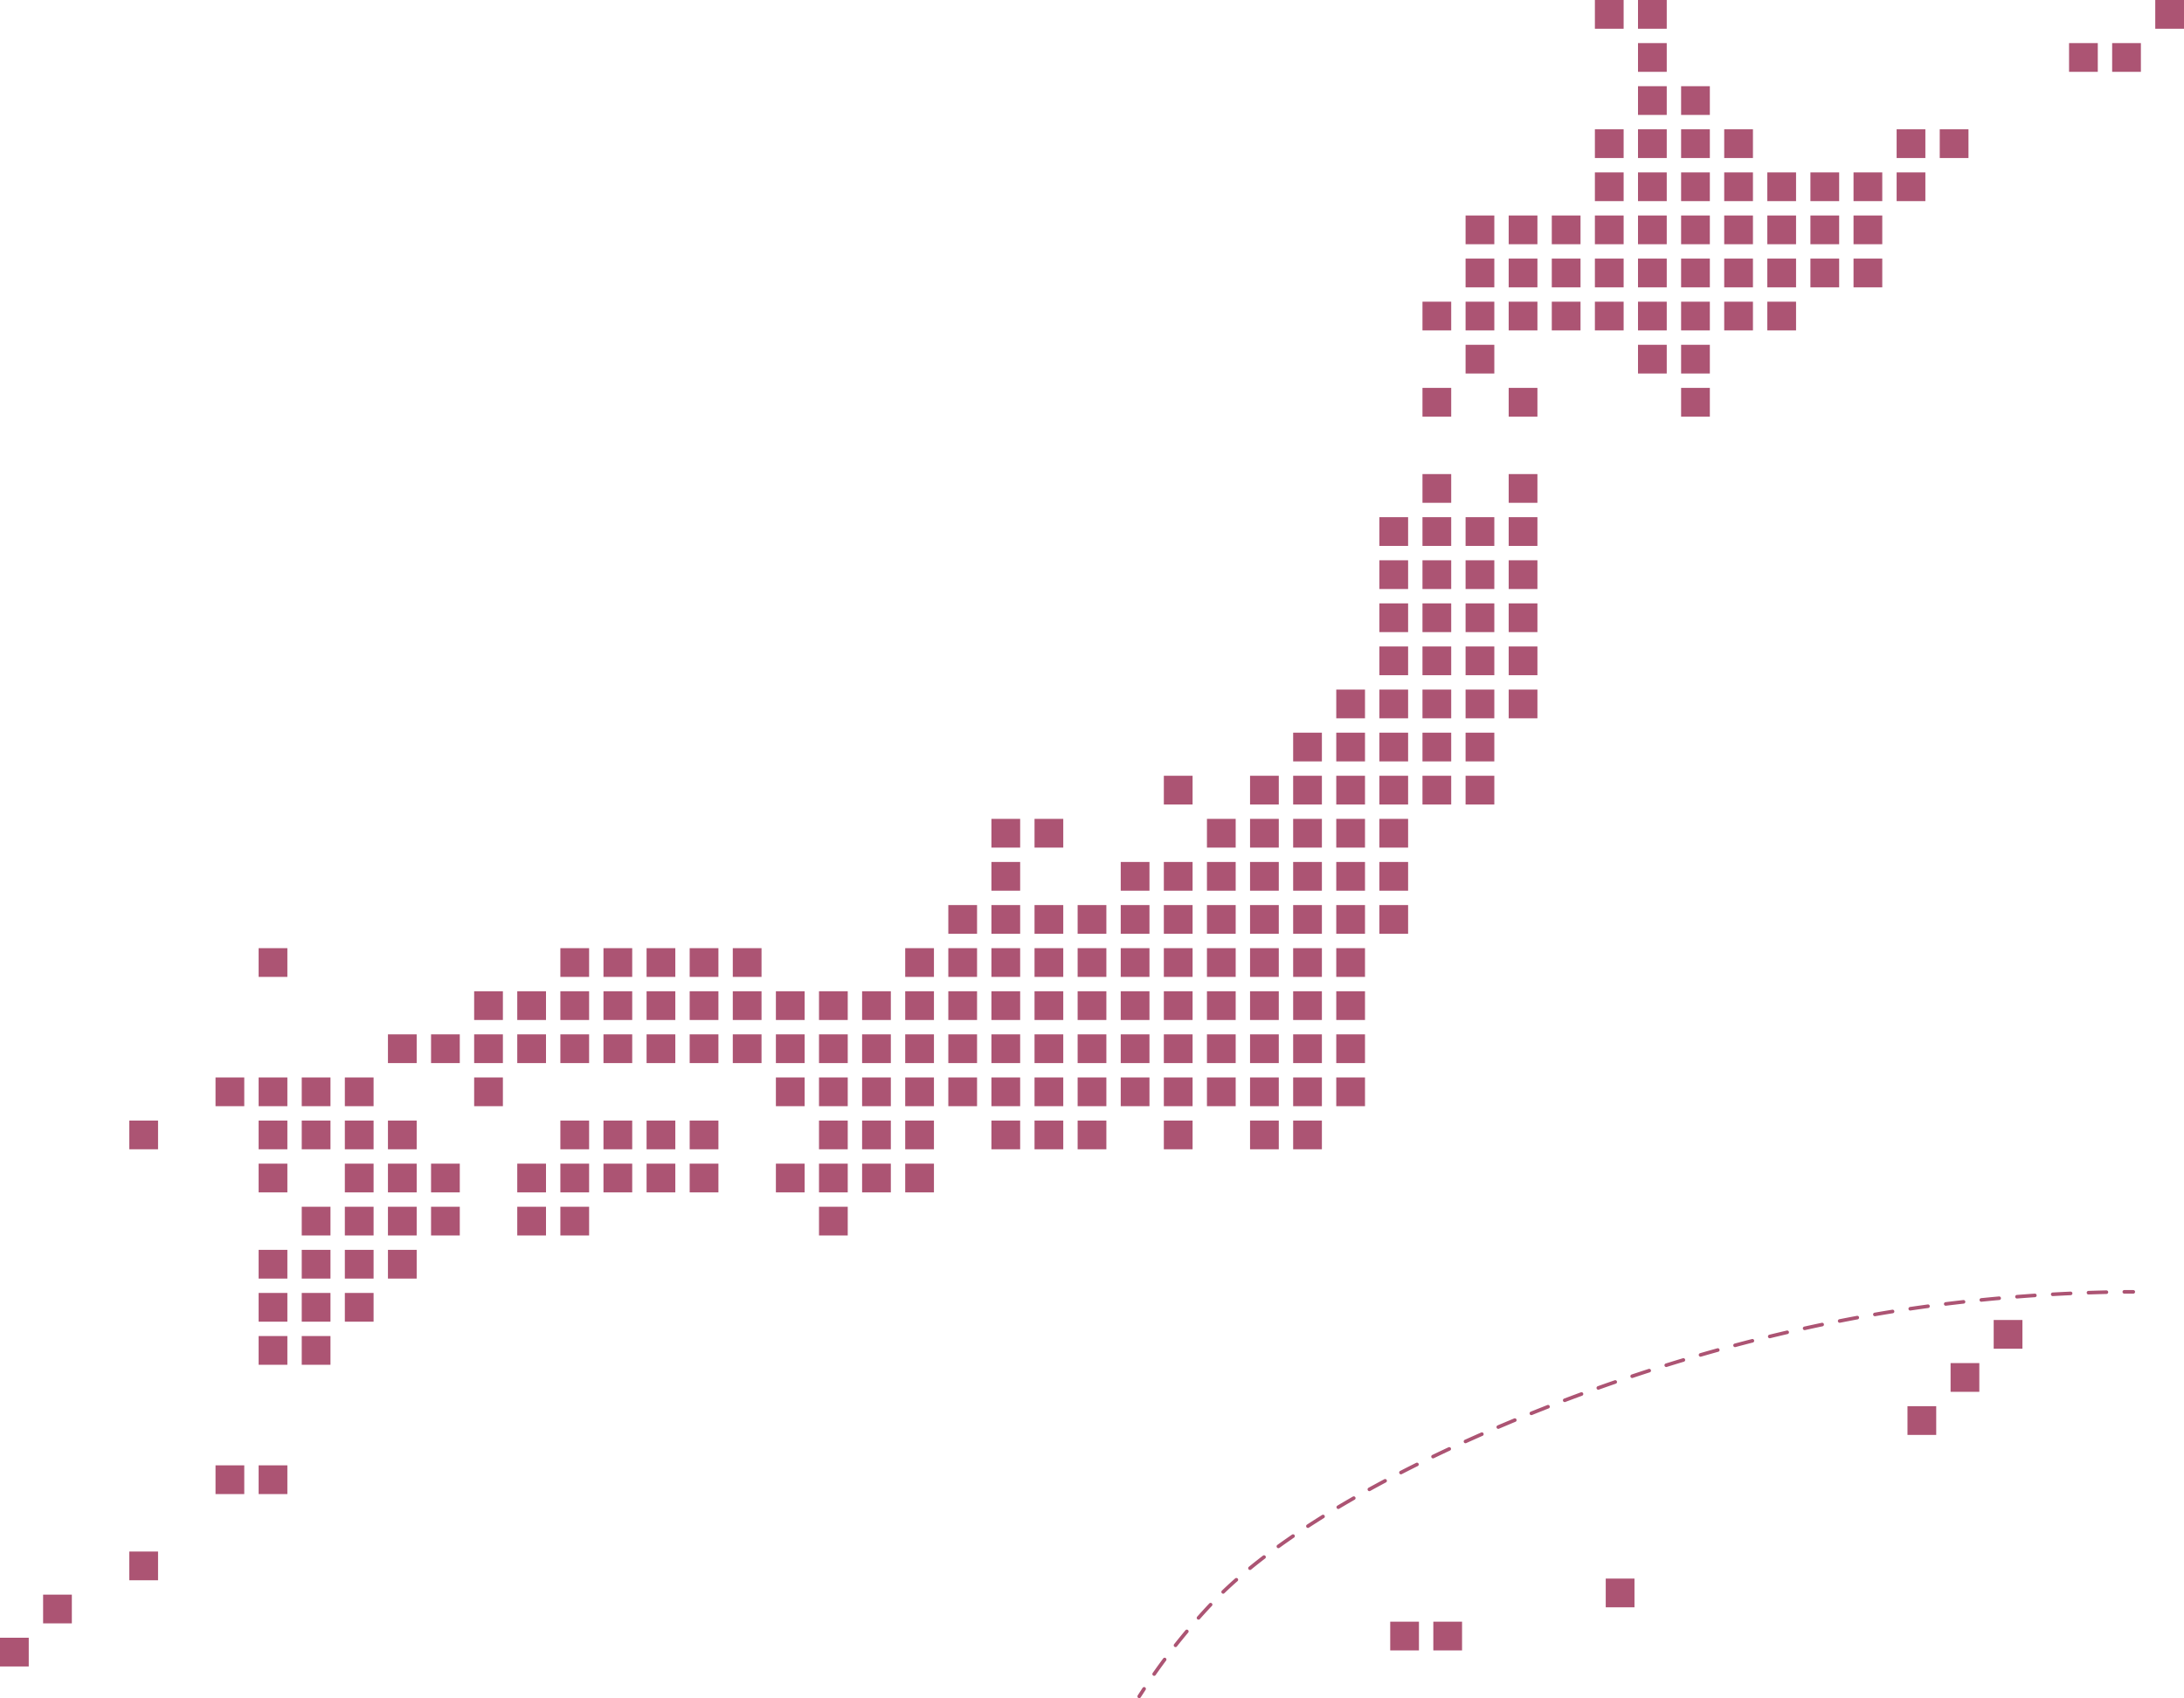 <svg xmlns="http://www.w3.org/2000/svg" viewBox="0 0 1216 945.65"><defs><style>.cls-1{fill:#ac5473;}.cls-2,.cls-3{fill:none;stroke:#ac5473;stroke-linecap:round;stroke-linejoin:round;stroke-width:2px;}.cls-3{stroke-dasharray:9.97 9.97;}</style></defs><g id="レイヤー_2" data-name="レイヤー 2"><g id="レイヤー_2-2" data-name="レイヤー 2"><rect class="cls-1" x="1200" width="16" height="16"/><rect class="cls-1" x="1080" y="72" width="16" height="16"/><rect class="cls-1" x="1032" y="120" width="16" height="16"/><rect class="cls-1" x="1032" y="144" width="16" height="16"/><rect class="cls-1" x="984" y="168" width="16" height="16"/><rect class="cls-1" x="960" y="72" width="16" height="16"/><rect class="cls-1" x="960" y="168" width="16" height="16"/><rect class="cls-1" x="936" y="48" width="16" height="16"/><rect class="cls-1" x="936" y="192" width="16" height="16"/><rect class="cls-1" x="936" y="216" width="16" height="16"/><rect class="cls-1" x="912" y="192" width="16" height="16"/><rect class="cls-1" x="912" width="16" height="16"/><rect class="cls-1" x="912" y="24" width="16" height="16"/><rect class="cls-1" x="840" y="216" width="16" height="16"/><rect class="cls-1" x="816" y="192" width="16" height="16"/><rect class="cls-1" x="1176" y="24" width="16" height="16"/><rect class="cls-1" x="1152" y="24" width="16" height="16"/><rect class="cls-1" x="1056" y="72" width="16" height="16"/><rect class="cls-1" x="1056" y="96" width="16" height="16"/><rect class="cls-1" x="1032" y="96" width="16" height="16"/><rect class="cls-1" x="1008" y="96" width="16" height="16"/><rect class="cls-1" x="1008" y="120" width="16" height="16"/><rect class="cls-1" x="1008" y="144" width="16" height="16"/><rect class="cls-1" x="984" y="96" width="16" height="16"/><rect class="cls-1" x="984" y="120" width="16" height="16"/><rect class="cls-1" x="984" y="144" width="16" height="16"/><rect class="cls-1" x="960" y="96" width="16" height="16"/><rect class="cls-1" x="960" y="120" width="16" height="16"/><rect class="cls-1" x="960" y="144" width="16" height="16"/><rect class="cls-1" x="936" y="72" width="16" height="16"/><rect class="cls-1" x="936" y="96" width="16" height="16"/><rect class="cls-1" x="936" y="120" width="16" height="16"/><rect class="cls-1" x="936" y="144" width="16" height="16"/><rect class="cls-1" x="936" y="168" width="16" height="16"/><rect class="cls-1" x="912" y="48" width="16" height="16"/><rect class="cls-1" x="912" y="72" width="16" height="16"/><rect class="cls-1" x="912" y="96" width="16" height="16"/><rect class="cls-1" x="912" y="120" width="16" height="16"/><rect class="cls-1" x="912" y="144" width="16" height="16"/><rect class="cls-1" x="912" y="168" width="16" height="16"/><rect class="cls-1" x="888" width="16" height="16"/><rect class="cls-1" x="888" y="72" width="16" height="16"/><rect class="cls-1" x="888" y="96" width="16" height="16"/><rect class="cls-1" x="888" y="120" width="16" height="16"/><rect class="cls-1" x="888" y="144" width="16" height="16"/><rect class="cls-1" x="888" y="168" width="16" height="16"/><rect class="cls-1" x="864" y="120" width="16" height="16"/><rect class="cls-1" x="864" y="144" width="16" height="16"/><rect class="cls-1" x="864" y="168" width="16" height="16"/><rect class="cls-1" x="840" y="120" width="16" height="16"/><rect class="cls-1" x="840" y="144" width="16" height="16"/><rect class="cls-1" x="840" y="168" width="16" height="16"/><rect class="cls-1" x="816" y="120" width="16" height="16"/><rect class="cls-1" x="816" y="144" width="16" height="16"/><rect class="cls-1" x="816" y="168" width="16" height="16"/><rect class="cls-1" x="792" y="168" width="16" height="16"/><rect class="cls-1" x="792" y="216" width="16" height="16"/><rect class="cls-1" x="1110.04" y="735.06" width="16" height="16"/><rect class="cls-1" x="1086.04" y="759.06" width="16" height="16"/><rect class="cls-1" x="1062.04" y="783.06" width="16" height="16"/><rect class="cls-1" x="894.04" y="879.06" width="16" height="16"/><rect class="cls-1" x="798.04" y="903.06" width="16" height="16"/><rect class="cls-1" x="774.04" y="903.06" width="16" height="16"/><rect class="cls-1" x="840" y="264" width="16" height="16"/><rect class="cls-1" x="840" y="288" width="16" height="16"/><rect class="cls-1" x="840" y="312" width="16" height="16"/><rect class="cls-1" x="840" y="336" width="16" height="16"/><rect class="cls-1" x="840" y="360" width="16" height="16"/><rect class="cls-1" x="840" y="384" width="16" height="16"/><rect class="cls-1" x="816" y="408" width="16" height="16"/><rect class="cls-1" x="816" y="432" width="16" height="16"/><rect class="cls-1" x="792" y="264" width="16" height="16"/><rect class="cls-1" x="768" y="456" width="16" height="16"/><rect class="cls-1" x="768" y="480" width="16" height="16"/><rect class="cls-1" x="768" y="504" width="16" height="16"/><rect class="cls-1" x="816" y="288" width="16" height="16"/><rect class="cls-1" x="816" y="312" width="16" height="16"/><rect class="cls-1" x="816" y="336" width="16" height="16"/><rect class="cls-1" x="816" y="360" width="16" height="16"/><rect class="cls-1" x="816" y="384" width="16" height="16"/><rect class="cls-1" x="792" y="288" width="16" height="16"/><rect class="cls-1" x="792" y="312" width="16" height="16"/><rect class="cls-1" x="792" y="336" width="16" height="16"/><rect class="cls-1" x="792" y="360" width="16" height="16"/><rect class="cls-1" x="792" y="384" width="16" height="16"/><rect class="cls-1" x="792" y="408" width="16" height="16"/><rect class="cls-1" x="792" y="432" width="16" height="16"/><rect class="cls-1" x="768" y="288" width="16" height="16"/><rect class="cls-1" x="768" y="312" width="16" height="16"/><rect class="cls-1" x="768" y="336" width="16" height="16"/><rect class="cls-1" x="768" y="360" width="16" height="16"/><rect class="cls-1" x="768" y="384" width="16" height="16"/><rect class="cls-1" x="768" y="408" width="16" height="16"/><rect class="cls-1" x="768" y="432" width="16" height="16"/><rect class="cls-1" x="744" y="384" width="16" height="16"/><rect class="cls-1" x="744" y="408" width="16" height="16"/><rect class="cls-1" x="744" y="432" width="16" height="16"/><rect class="cls-1" x="744" y="456" width="16" height="16"/><rect class="cls-1" x="744" y="480" width="16" height="16"/><rect class="cls-1" x="744" y="504" width="16" height="16"/><rect class="cls-1" x="720" y="456" width="16" height="16"/><rect class="cls-1" x="720" y="480" width="16" height="16"/><rect class="cls-1" x="696" y="480" width="16" height="16"/><rect class="cls-1" x="744" y="528" width="16" height="16"/><rect class="cls-1" x="744" y="552" width="16" height="16"/><rect class="cls-1" x="744" y="576" width="16" height="16"/><rect class="cls-1" x="744" y="600" width="16" height="16"/><rect class="cls-1" x="720" y="624" width="16" height="16"/><rect class="cls-1" x="720" y="504" width="16" height="16"/><rect class="cls-1" x="720" y="528" width="16" height="16"/><rect class="cls-1" x="720" y="552" width="16" height="16"/><rect class="cls-1" x="720" y="576" width="16" height="16"/><rect class="cls-1" x="720" y="600" width="16" height="16"/><rect class="cls-1" x="696" y="504" width="16" height="16"/><rect class="cls-1" x="696" y="528" width="16" height="16"/><rect class="cls-1" x="696" y="552" width="16" height="16"/><rect class="cls-1" x="696" y="576" width="16" height="16"/><rect class="cls-1" x="696" y="600" width="16" height="16"/><rect class="cls-1" x="696" y="624" width="16" height="16"/><rect class="cls-1" x="672" y="504" width="16" height="16"/><rect class="cls-1" x="672" y="528" width="16" height="16"/><rect class="cls-1" x="672" y="552" width="16" height="16"/><rect class="cls-1" x="672" y="576" width="16" height="16"/><rect class="cls-1" x="672" y="600" width="16" height="16"/><rect class="cls-1" x="648" y="528" width="16" height="16"/><rect class="cls-1" x="648" y="552" width="16" height="16"/><rect class="cls-1" x="648" y="600" width="16" height="16"/><rect class="cls-1" x="648" y="432" width="16" height="16"/><rect class="cls-1" x="648" y="624" width="16" height="16"/><rect class="cls-1" x="600" y="624" width="16" height="16"/><rect class="cls-1" x="576" y="456" width="16" height="16"/><rect class="cls-1" x="552" y="480" width="16" height="16"/><rect class="cls-1" x="720" y="408" width="16" height="16"/><rect class="cls-1" x="720" y="432" width="16" height="16"/><rect class="cls-1" x="696" y="432" width="16" height="16"/><rect class="cls-1" x="696" y="456" width="16" height="16"/><rect class="cls-1" x="672" y="456" width="16" height="16"/><rect class="cls-1" x="672" y="480" width="16" height="16"/><rect class="cls-1" x="648" y="480" width="16" height="16"/><rect class="cls-1" x="648" y="504" width="16" height="16"/><rect class="cls-1" x="648" y="576" width="16" height="16"/><rect class="cls-1" x="624" y="480" width="16" height="16"/><rect class="cls-1" x="624" y="504" width="16" height="16"/><rect class="cls-1" x="624" y="528" width="16" height="16"/><rect class="cls-1" x="624" y="552" width="16" height="16"/><rect class="cls-1" x="624" y="576" width="16" height="16"/><rect class="cls-1" x="624" y="600" width="16" height="16"/><rect class="cls-1" x="600" y="504" width="16" height="16"/><rect class="cls-1" x="600" y="528" width="16" height="16"/><rect class="cls-1" x="600" y="552" width="16" height="16"/><rect class="cls-1" x="600" y="576" width="16" height="16"/><rect class="cls-1" x="600" y="600" width="16" height="16"/><rect class="cls-1" x="576" y="504" width="16" height="16"/><rect class="cls-1" x="576" y="528" width="16" height="16"/><rect class="cls-1" x="576" y="552" width="16" height="16"/><rect class="cls-1" x="576" y="576" width="16" height="16"/><rect class="cls-1" x="576" y="600" width="16" height="16"/><rect class="cls-1" x="576" y="624" width="16" height="16"/><rect class="cls-1" x="552" y="456" width="16" height="16"/><rect class="cls-1" x="552" y="504" width="16" height="16"/><rect class="cls-1" x="552" y="528" width="16" height="16"/><rect class="cls-1" x="552" y="552" width="16" height="16"/><rect class="cls-1" x="552" y="576" width="16" height="16"/><rect class="cls-1" x="552" y="600" width="16" height="16"/><rect class="cls-1" x="552" y="624" width="16" height="16"/><rect class="cls-1" x="528" y="504" width="16" height="16"/><rect class="cls-1" x="528" y="528" width="16" height="16"/><rect class="cls-1" x="528" y="552" width="16" height="16"/><rect class="cls-1" x="528" y="576" width="16" height="16"/><rect class="cls-1" x="528" y="600" width="16" height="16"/><rect class="cls-1" x="504" y="528" width="16" height="16"/><rect class="cls-1" x="504" y="552" width="16" height="16"/><rect class="cls-1" x="480" y="552" width="16" height="16"/><rect class="cls-1" x="504" y="624" width="16" height="16"/><rect class="cls-1" x="504" y="648" width="16" height="16"/><rect class="cls-1" x="456" y="672" width="16" height="16"/><rect class="cls-1" x="504" y="576" width="16" height="16"/><rect class="cls-1" x="504" y="600" width="16" height="16"/><rect class="cls-1" x="480" y="576" width="16" height="16"/><rect class="cls-1" x="480" y="600" width="16" height="16"/><rect class="cls-1" x="480" y="624" width="16" height="16"/><rect class="cls-1" x="480" y="648" width="16" height="16"/><rect class="cls-1" x="456" y="552" width="16" height="16"/><rect class="cls-1" x="456" y="576" width="16" height="16"/><rect class="cls-1" x="456" y="600" width="16" height="16"/><rect class="cls-1" x="456" y="624" width="16" height="16"/><rect class="cls-1" x="456" y="648" width="16" height="16"/><rect class="cls-1" x="432" y="552" width="16" height="16"/><rect class="cls-1" x="432" y="576" width="16" height="16"/><rect class="cls-1" x="432" y="600" width="16" height="16"/><rect class="cls-1" x="432" y="648" width="16" height="16"/><rect class="cls-1" x="408" y="576" width="16" height="16"/><rect class="cls-1" x="384" y="624" width="16" height="16"/><rect class="cls-1" x="384" y="648" width="16" height="16"/><rect class="cls-1" x="312" y="672" width="16" height="16"/><rect class="cls-1" x="360" y="624" width="16" height="16"/><rect class="cls-1" x="360" y="648" width="16" height="16"/><rect class="cls-1" x="336" y="624" width="16" height="16"/><rect class="cls-1" x="336" y="648" width="16" height="16"/><rect class="cls-1" x="312" y="624" width="16" height="16"/><rect class="cls-1" x="312" y="648" width="16" height="16"/><rect class="cls-1" x="288" y="648" width="16" height="16"/><rect class="cls-1" x="288" y="672" width="16" height="16"/><rect class="cls-1" x="408" y="528" width="16" height="16"/><rect class="cls-1" x="264" y="600" width="16" height="16"/><rect class="cls-1" x="408" y="552" width="16" height="16"/><rect class="cls-1" x="384" y="528" width="16" height="16"/><rect class="cls-1" x="384" y="552" width="16" height="16"/><rect class="cls-1" x="384" y="576" width="16" height="16"/><rect class="cls-1" x="360" y="528" width="16" height="16"/><rect class="cls-1" x="360" y="552" width="16" height="16"/><rect class="cls-1" x="360" y="576" width="16" height="16"/><rect class="cls-1" x="336" y="528" width="16" height="16"/><rect class="cls-1" x="336" y="552" width="16" height="16"/><rect class="cls-1" x="336" y="576" width="16" height="16"/><rect class="cls-1" x="312" y="528" width="16" height="16"/><rect class="cls-1" x="312" y="552" width="16" height="16"/><rect class="cls-1" x="312" y="576" width="16" height="16"/><rect class="cls-1" x="288" y="552" width="16" height="16"/><rect class="cls-1" x="288" y="576" width="16" height="16"/><rect class="cls-1" x="264" y="552" width="16" height="16"/><rect class="cls-1" x="264" y="576" width="16" height="16"/><rect class="cls-1" x="240" y="576" width="16" height="16"/><rect class="cls-1" x="216" y="576" width="16" height="16"/><rect class="cls-1" x="240" y="648" width="16" height="16"/><rect class="cls-1" x="240" y="672" width="16" height="16"/><rect class="cls-1" x="216" y="624" width="16" height="16"/><rect class="cls-1" x="216" y="696" width="16" height="16"/><rect class="cls-1" x="192" y="600" width="16" height="16"/><rect class="cls-1" x="192" y="720" width="16" height="16"/><rect class="cls-1" x="144" y="528" width="16" height="16"/><rect class="cls-1" x="144" y="648" width="16" height="16"/><rect class="cls-1" x="144" y="816" width="16" height="16"/><rect class="cls-1" x="72" y="624" width="16" height="16"/><rect class="cls-1" x="72" y="864" width="16" height="16"/><rect class="cls-1" x="24" y="888" width="16" height="16"/><rect class="cls-1" y="912" width="16" height="16"/><rect class="cls-1" x="216" y="648" width="16" height="16"/><rect class="cls-1" x="216" y="672" width="16" height="16"/><rect class="cls-1" x="192" y="624" width="16" height="16"/><rect class="cls-1" x="192" y="648" width="16" height="16"/><rect class="cls-1" x="192" y="672" width="16" height="16"/><rect class="cls-1" x="192" y="696" width="16" height="16"/><rect class="cls-1" x="168" y="600" width="16" height="16"/><rect class="cls-1" x="168" y="624" width="16" height="16"/><rect class="cls-1" x="168" y="672" width="16" height="16"/><rect class="cls-1" x="168" y="696" width="16" height="16"/><rect class="cls-1" x="168" y="720" width="16" height="16"/><rect class="cls-1" x="168" y="744" width="16" height="16"/><rect class="cls-1" x="144" y="600" width="16" height="16"/><rect class="cls-1" x="144" y="624" width="16" height="16"/><rect class="cls-1" x="144" y="696" width="16" height="16"/><rect class="cls-1" x="144" y="720" width="16" height="16"/><rect class="cls-1" x="144" y="744" width="16" height="16"/><rect class="cls-1" x="120" y="600" width="16" height="16"/><rect class="cls-1" x="120" y="816" width="16" height="16"/><path class="cls-2" d="M634.29,944.65c.86-1.34,1.76-2.74,2.72-4.19"/><path class="cls-3" d="M642.61,932.22a345.11,345.11,0,0,1,31.55-38.77c10.46-11.1,51-52.7,163.22-100.11,113.14-47.81,205.35-61.91,239.39-66.38a898.06,898.06,0,0,1,101-7.49"/><path class="cls-2" d="M1182.76,719.39l5,0"/></g></g></svg>